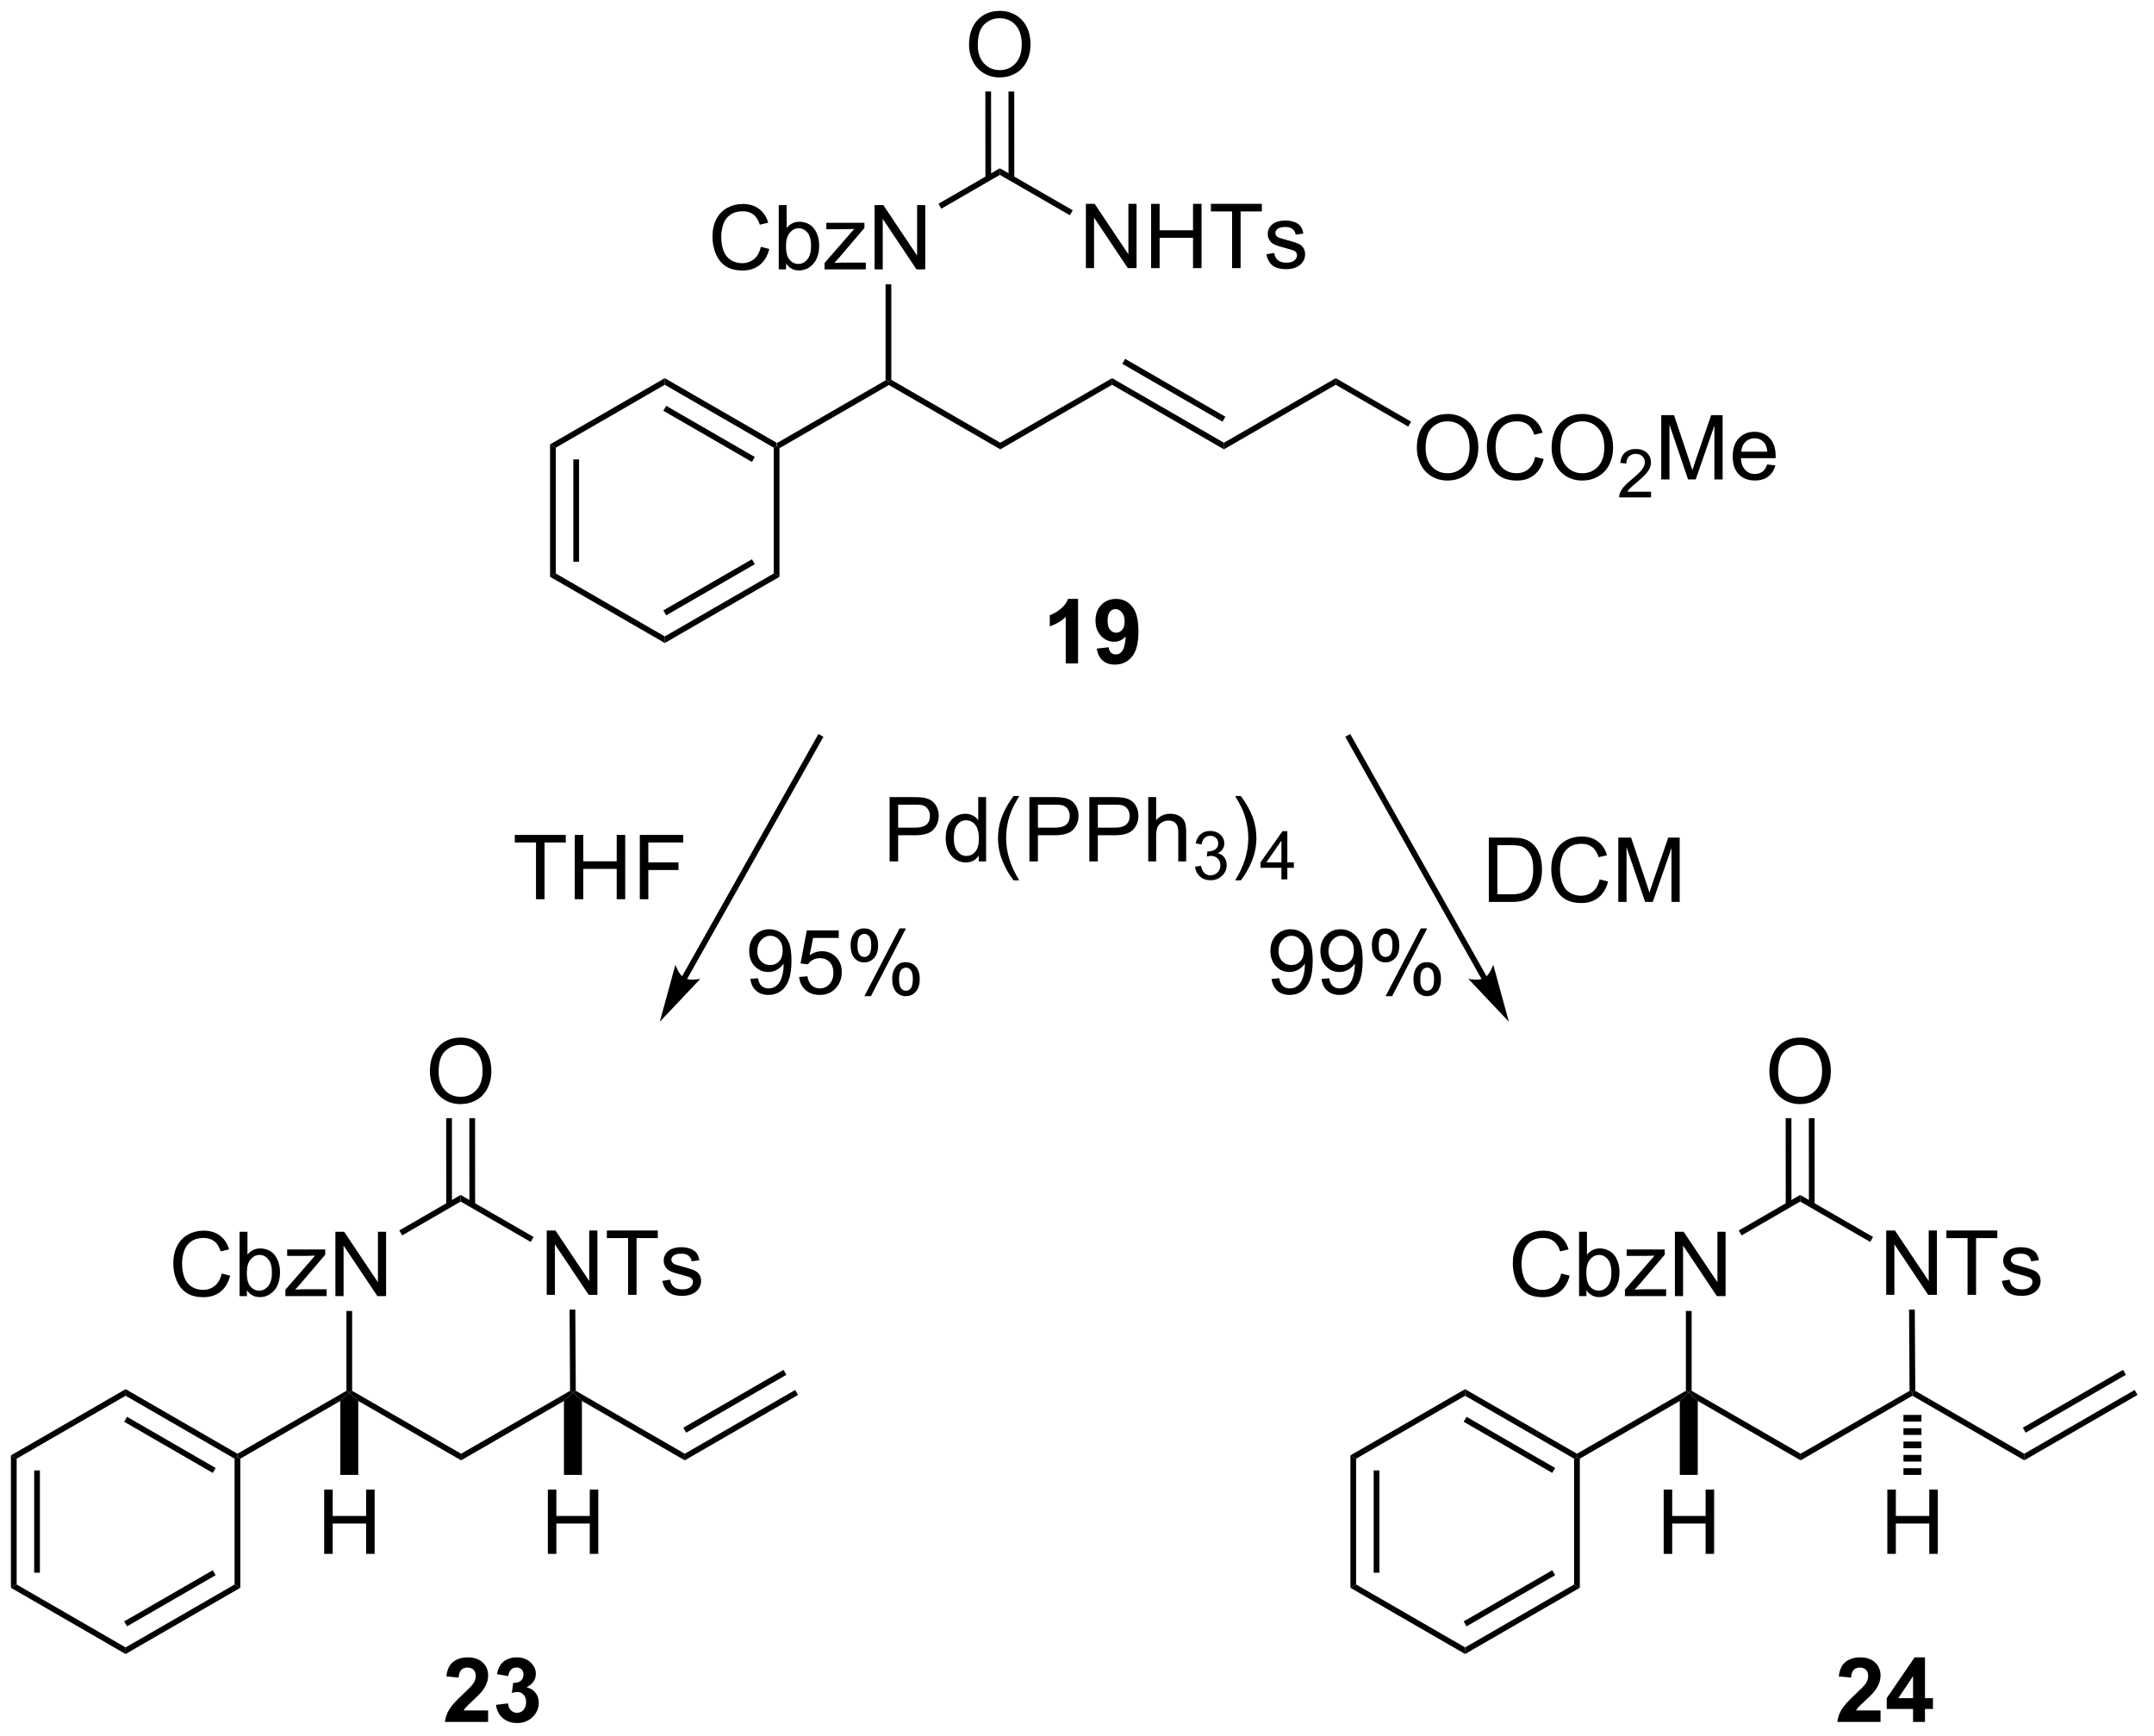 <?xml version="1.0" encoding="UTF-8"?>
<!DOCTYPE svg PUBLIC '-//W3C//DTD SVG 1.0//EN'
          'http://www.w3.org/TR/2001/REC-SVG-20010904/DTD/svg10.dtd'>
<svg stroke-dasharray="none" shape-rendering="auto" xmlns="http://www.w3.org/2000/svg" font-family="'Dialog'" text-rendering="auto" width="263" fill-opacity="1" color-interpolation="auto" color-rendering="auto" preserveAspectRatio="xMidYMid meet" font-size="12px" viewBox="0 0 263 212" fill="black" xmlns:xlink="http://www.w3.org/1999/xlink" stroke="black" image-rendering="auto" stroke-miterlimit="10" stroke-linecap="square" stroke-linejoin="miter" font-style="normal" stroke-width="1" height="212" stroke-dashoffset="0" font-weight="normal" stroke-opacity="1"
><!--Generated by the Batik Graphics2D SVG Generator--><defs id="genericDefs"
  /><g
  ><defs id="defs1"
    ><clipPath clipPathUnits="userSpaceOnUse" id="clipPath1"
      ><path d="M0.646 1.611 L197.453 1.611 L197.453 160.465 L0.646 160.465 L0.646 1.611 Z"
      /></clipPath
      ><clipPath clipPathUnits="userSpaceOnUse" id="clipPath2"
      ><path d="M-1.352 11.66 L-1.352 166.097 L189.982 166.097 L189.982 11.66 Z"
      /></clipPath
    ></defs
    ><g transform="scale(1.333,1.333) translate(-0.646,-1.611) matrix(1.029,0,0,1.029,2.037,-10.383)"
    ><path d="M77.514 45.492 L77.769 45.64 L77.769 45.934 L68.065 51.537 L67.81 51.39 L67.81 51.095 Z" stroke="none" clip-path="url(#clipPath2)"
    /></g
    ><g transform="matrix(1.371,0,0,1.371,1.855,-15.992)"
    ><path d="M87.729 51.095 L87.729 51.684 L77.769 45.934 L77.769 45.64 L78.025 45.492 Z" stroke="none" clip-path="url(#clipPath2)"
    /></g
    ><g transform="matrix(1.371,0,0,1.371,1.855,-15.992)"
    ><path d="M97.688 45.345 L97.688 45.934 L87.729 51.684 L87.729 51.095 Z" stroke="none" clip-path="url(#clipPath2)"
    /></g
    ><g transform="matrix(1.371,0,0,1.371,1.855,-15.992)"
    ><path d="M107.647 51.095 L107.647 51.684 L97.688 45.934 L97.688 45.345 ZM107.775 48.778 L98.85 43.626 L98.595 44.068 L107.52 49.22 Z" stroke="none" clip-path="url(#clipPath2)"
    /></g
    ><g transform="matrix(1.371,0,0,1.371,1.855,-15.992)"
    ><path d="M117.607 45.345 L117.607 45.934 L107.647 51.684 L107.647 51.095 Z" stroke="none" clip-path="url(#clipPath2)"
    /></g
    ><g transform="matrix(1.371,0,0,1.371,1.855,-15.992)"
    ><path d="M66.402 33.649 L67.16 33.839 Q66.923 34.774 66.303 35.266 Q65.683 35.756 64.79 35.756 Q63.863 35.756 63.282 35.378 Q62.704 35 62.4 34.287 Q62.097 33.571 62.097 32.75 Q62.097 31.855 62.439 31.191 Q62.782 30.524 63.413 30.177 Q64.043 29.831 64.801 29.831 Q65.66 29.831 66.246 30.269 Q66.832 30.706 67.064 31.5 L66.316 31.675 Q66.118 31.05 65.738 30.766 Q65.361 30.48 64.785 30.48 Q64.126 30.48 63.681 30.797 Q63.238 31.112 63.059 31.646 Q62.879 32.18 62.879 32.745 Q62.879 33.477 63.092 34.021 Q63.306 34.566 63.754 34.836 Q64.204 35.105 64.728 35.105 Q65.363 35.105 65.803 34.737 Q66.246 34.37 66.402 33.649 ZM68.653 35.657 L68 35.657 L68 29.93 L68.703 29.93 L68.703 31.972 Q69.148 31.414 69.841 31.414 Q70.224 31.414 70.565 31.568 Q70.906 31.722 71.127 32.003 Q71.349 32.282 71.474 32.677 Q71.599 33.071 71.599 33.519 Q71.599 34.586 71.07 35.17 Q70.544 35.75 69.805 35.75 Q69.07 35.75 68.653 35.136 L68.653 35.657 ZM68.646 33.55 Q68.646 34.297 68.849 34.628 Q69.18 35.172 69.747 35.172 Q70.208 35.172 70.544 34.771 Q70.88 34.37 70.88 33.578 Q70.88 32.766 70.557 32.381 Q70.234 31.992 69.778 31.992 Q69.318 31.992 68.982 32.394 Q68.646 32.792 68.646 33.55 ZM72.082 35.657 L72.082 35.086 L74.722 32.055 Q74.275 32.078 73.931 32.078 L72.238 32.078 L72.238 31.508 L75.629 31.508 L75.629 31.972 L73.384 34.605 L72.949 35.086 Q73.423 35.05 73.837 35.05 L75.754 35.05 L75.754 35.657 L72.082 35.657 ZM76.535 35.657 L76.535 29.93 L77.314 29.93 L80.322 34.425 L80.322 29.93 L81.048 29.93 L81.048 35.657 L80.269 35.657 L77.262 31.157 L77.262 35.657 L76.535 35.657 Z" stroke="none" clip-path="url(#clipPath2)"
    /></g
    ><g transform="matrix(1.371,0,0,1.371,1.855,-15.992)"
    ><path d="M78.025 45.492 L77.769 45.64 L77.514 45.492 L77.514 36.984 L78.025 36.984 Z" stroke="none" clip-path="url(#clipPath2)"
    /></g
    ><g transform="matrix(1.371,0,0,1.371,1.855,-15.992)"
    ><path d="M124.829 51.575 Q124.829 50.148 125.594 49.344 Q126.36 48.536 127.571 48.536 Q128.363 48.536 128.998 48.917 Q129.636 49.294 129.97 49.971 Q130.305 50.648 130.305 51.508 Q130.305 52.38 129.954 53.068 Q129.602 53.755 128.956 54.109 Q128.313 54.464 127.566 54.464 Q126.758 54.464 126.121 54.073 Q125.485 53.68 125.157 53.005 Q124.829 52.328 124.829 51.575 ZM125.61 51.586 Q125.61 52.622 126.165 53.219 Q126.722 53.812 127.563 53.812 Q128.417 53.812 128.97 53.211 Q129.524 52.609 129.524 51.505 Q129.524 50.805 129.287 50.284 Q129.05 49.763 128.595 49.477 Q128.141 49.188 127.574 49.188 Q126.769 49.188 126.188 49.742 Q125.61 50.294 125.61 51.586 ZM135.367 52.357 L136.124 52.547 Q135.887 53.482 135.268 53.974 Q134.648 54.464 133.755 54.464 Q132.827 54.464 132.247 54.086 Q131.669 53.708 131.364 52.995 Q131.062 52.279 131.062 51.458 Q131.062 50.562 131.403 49.898 Q131.747 49.232 132.377 48.885 Q133.007 48.539 133.765 48.539 Q134.624 48.539 135.21 48.977 Q135.796 49.414 136.028 50.208 L135.281 50.383 Q135.083 49.758 134.702 49.474 Q134.325 49.188 133.749 49.188 Q133.09 49.188 132.645 49.505 Q132.202 49.82 132.023 50.354 Q131.843 50.888 131.843 51.453 Q131.843 52.185 132.057 52.729 Q132.27 53.273 132.718 53.544 Q133.169 53.812 133.692 53.812 Q134.327 53.812 134.768 53.445 Q135.21 53.078 135.367 52.357 ZM136.829 51.575 Q136.829 50.148 137.594 49.344 Q138.36 48.536 139.571 48.536 Q140.363 48.536 140.998 48.917 Q141.636 49.294 141.969 49.971 Q142.305 50.648 142.305 51.508 Q142.305 52.38 141.954 53.068 Q141.602 53.755 140.956 54.109 Q140.313 54.464 139.566 54.464 Q138.758 54.464 138.12 54.073 Q137.485 53.68 137.157 53.005 Q136.829 52.328 136.829 51.575 ZM137.61 51.586 Q137.61 52.622 138.165 53.219 Q138.722 53.812 139.563 53.812 Q140.417 53.812 140.969 53.211 Q141.524 52.609 141.524 51.505 Q141.524 50.805 141.287 50.284 Q141.05 49.763 140.594 49.477 Q140.141 49.188 139.574 49.188 Q138.769 49.188 138.188 49.742 Q137.61 50.294 137.61 51.586 Z" stroke="none" clip-path="url(#clipPath2)"
    /></g
    ><g transform="matrix(1.371,0,0,1.371,1.855,-15.992)"
    ><path d="M145.685 55.457 L145.685 55.965 L142.845 55.965 Q142.839 55.773 142.908 55.597 Q143.015 55.308 143.253 55.027 Q143.494 54.746 143.945 54.377 Q144.644 53.803 144.89 53.467 Q145.136 53.131 145.136 52.832 Q145.136 52.519 144.911 52.304 Q144.689 52.088 144.328 52.088 Q143.947 52.088 143.718 52.316 Q143.49 52.545 143.488 52.949 L142.945 52.894 Q143.001 52.287 143.365 51.971 Q143.728 51.652 144.339 51.652 Q144.958 51.652 145.318 51.996 Q145.679 52.338 145.679 52.843 Q145.679 53.101 145.574 53.351 Q145.468 53.599 145.222 53.875 Q144.978 54.15 144.41 54.631 Q143.935 55.029 143.8 55.172 Q143.666 55.314 143.578 55.457 L145.685 55.457 Z" stroke="none" clip-path="url(#clipPath2)"
    /></g
    ><g transform="matrix(1.371,0,0,1.371,1.855,-15.992)"
    ><path d="M146.594 54.365 L146.594 48.638 L147.735 48.638 L149.091 52.693 Q149.279 53.258 149.365 53.539 Q149.461 53.227 149.67 52.622 L151.04 48.638 L152.06 48.638 L152.06 54.365 L151.328 54.365 L151.328 49.57 L149.665 54.365 L148.982 54.365 L147.326 49.49 L147.326 54.365 L146.594 54.365 ZM156.032 53.029 L156.758 53.117 Q156.586 53.755 156.12 54.107 Q155.657 54.458 154.935 54.458 Q154.024 54.458 153.49 53.898 Q152.959 53.336 152.959 52.325 Q152.959 51.279 153.498 50.7 Q154.037 50.122 154.896 50.122 Q155.727 50.122 156.253 50.69 Q156.782 51.255 156.782 52.281 Q156.782 52.344 156.779 52.469 L153.685 52.469 Q153.724 53.154 154.071 53.518 Q154.42 53.88 154.938 53.88 Q155.326 53.88 155.599 53.677 Q155.873 53.474 156.032 53.029 ZM153.724 51.891 L156.04 51.891 Q155.993 51.367 155.774 51.107 Q155.438 50.7 154.904 50.7 Q154.42 50.7 154.089 51.026 Q153.758 51.349 153.724 51.891 Z" stroke="none" clip-path="url(#clipPath2)"
    /></g
    ><g transform="matrix(1.371,0,0,1.371,1.855,-15.992)"
    ><path d="M117.607 45.934 L117.607 45.345 L124.316 49.219 L124.061 49.661 Z" stroke="none" clip-path="url(#clipPath2)"
    /></g
    ><g transform="matrix(1.371,0,0,1.371,1.855,-15.992)"
    ><path d="M82.478 30.254 L82.223 29.812 L87.691 26.651 L87.691 27.24 Z" stroke="none" clip-path="url(#clipPath2)"
    /></g
    ><g transform="matrix(1.371,0,0,1.371,1.855,-15.992)"
    ><path d="M95.353 35.545 L95.353 29.819 L96.132 29.819 L99.14 34.313 L99.14 29.819 L99.866 29.819 L99.866 35.545 L99.088 35.545 L96.08 31.045 L96.08 35.545 L95.353 35.545 ZM101.162 35.545 L101.162 29.819 L101.92 29.819 L101.92 32.17 L104.896 32.17 L104.896 29.819 L105.654 29.819 L105.654 35.545 L104.896 35.545 L104.896 32.845 L101.92 32.845 L101.92 35.545 L101.162 35.545 ZM108.374 35.545 L108.374 30.493 L106.486 30.493 L106.486 29.819 L111.025 29.819 L111.025 30.493 L109.132 30.493 L109.132 35.545 L108.374 35.545 ZM111.433 34.306 L112.128 34.196 Q112.185 34.615 112.453 34.839 Q112.722 35.061 113.201 35.061 Q113.685 35.061 113.92 34.863 Q114.154 34.665 114.154 34.399 Q114.154 34.162 113.948 34.024 Q113.802 33.931 113.23 33.787 Q112.456 33.592 112.157 33.449 Q111.857 33.306 111.703 33.056 Q111.55 32.803 111.55 32.498 Q111.55 32.22 111.675 31.985 Q111.802 31.748 112.021 31.592 Q112.185 31.47 112.469 31.386 Q112.753 31.303 113.076 31.303 Q113.565 31.303 113.933 31.444 Q114.302 31.584 114.477 31.824 Q114.654 32.063 114.722 32.467 L114.034 32.561 Q113.987 32.24 113.761 32.061 Q113.537 31.881 113.128 31.881 Q112.644 31.881 112.435 32.042 Q112.23 32.201 112.23 32.415 Q112.23 32.553 112.315 32.662 Q112.401 32.774 112.584 32.85 Q112.69 32.889 113.206 33.029 Q113.951 33.227 114.245 33.355 Q114.542 33.483 114.709 33.725 Q114.878 33.967 114.878 34.326 Q114.878 34.678 114.672 34.988 Q114.466 35.298 114.078 35.47 Q113.693 35.639 113.206 35.639 Q112.396 35.639 111.972 35.303 Q111.55 34.967 111.433 34.306 Z" stroke="none" clip-path="url(#clipPath2)"
    /></g
    ><g transform="matrix(1.371,0,0,1.371,1.855,-15.992)"
    ><path d="M87.691 27.24 L87.691 26.651 L94.181 30.393 L93.926 30.835 Z" stroke="none" clip-path="url(#clipPath2)"
    /></g
    ><g transform="matrix(1.371,0,0,1.371,1.855,-15.992)"
    ><path d="M84.947 15.672 Q84.947 14.245 85.713 13.44 Q86.478 12.633 87.689 12.633 Q88.481 12.633 89.116 13.013 Q89.754 13.39 90.088 14.068 Q90.424 14.745 90.424 15.604 Q90.424 16.476 90.072 17.164 Q89.721 17.851 89.075 18.206 Q88.431 18.56 87.684 18.56 Q86.877 18.56 86.239 18.169 Q85.603 17.776 85.275 17.101 Q84.947 16.424 84.947 15.672 ZM85.728 15.682 Q85.728 16.718 86.283 17.315 Q86.84 17.909 87.681 17.909 Q88.536 17.909 89.088 17.307 Q89.642 16.706 89.642 15.601 Q89.642 14.901 89.405 14.38 Q89.168 13.859 88.713 13.573 Q88.26 13.284 87.692 13.284 Q86.887 13.284 86.306 13.838 Q85.728 14.39 85.728 15.682 Z" stroke="none" clip-path="url(#clipPath2)"
    /></g
    ><g transform="matrix(1.371,0,0,1.371,1.855,-15.992)"
    ><path d="M88.978 27.541 L88.973 19.812 L88.463 19.812 L88.467 27.541 ZM86.915 27.542 L86.91 19.813 L86.4 19.813 L86.405 27.542 Z" stroke="none" clip-path="url(#clipPath2)"
    /></g
    ><g transform="matrix(1.371,0,0,1.371,1.855,-15.992)"
    ><path d="M29.498 135.536 L29.753 135.683 L28.953 136.44 L20.049 141.58 L19.794 141.433 L19.794 141.138 Z" stroke="none" clip-path="url(#clipPath2)"
    /></g
    ><g transform="matrix(1.371,0,0,1.371,1.855,-15.992)"
    ><path d="M39.712 141.138 L39.712 141.728 L30.553 136.44 L29.753 135.683 L30.008 135.536 Z" stroke="none" clip-path="url(#clipPath2)"
    /></g
    ><g transform="matrix(1.371,0,0,1.371,1.855,-15.992)"
    ><path d="M49.416 135.536 L49.672 135.683 L48.871 136.44 L39.712 141.728 L39.712 141.138 Z" stroke="none" clip-path="url(#clipPath2)"
    /></g
    ><g transform="matrix(1.371,0,0,1.371,1.855,-15.992)"
    ><path d="M59.631 141.138 L59.631 141.728 L50.471 136.44 L49.672 135.683 L49.926 135.535 Z" stroke="none" clip-path="url(#clipPath2)"
    /></g
    ><g transform="matrix(1.371,0,0,1.371,1.855,-15.992)"
    ><path d="M69.463 135.462 L69.718 135.904 L59.631 141.728 L59.631 141.138 ZM68.427 133.669 L59.503 138.822 L59.758 139.264 L68.683 134.111 Z" stroke="none" clip-path="url(#clipPath2)"
    /></g
    ><g transform="matrix(1.371,0,0,1.371,1.855,-15.992)"
    ><path d="M18.386 125.09 L19.143 125.28 Q18.907 126.215 18.287 126.707 Q17.667 127.197 16.774 127.197 Q15.847 127.197 15.266 126.819 Q14.688 126.441 14.383 125.728 Q14.081 125.012 14.081 124.191 Q14.081 123.296 14.422 122.632 Q14.766 121.965 15.396 121.618 Q16.026 121.272 16.784 121.272 Q17.643 121.272 18.23 121.71 Q18.815 122.147 19.047 122.941 L18.3 123.116 Q18.102 122.491 17.722 122.207 Q17.344 121.921 16.768 121.921 Q16.11 121.921 15.664 122.238 Q15.222 122.553 15.042 123.087 Q14.862 123.621 14.862 124.186 Q14.862 124.918 15.076 125.462 Q15.289 126.007 15.737 126.277 Q16.188 126.546 16.711 126.546 Q17.347 126.546 17.787 126.178 Q18.23 125.811 18.386 125.09 ZM20.637 127.098 L19.983 127.098 L19.983 121.371 L20.686 121.371 L20.686 123.413 Q21.132 122.855 21.825 122.855 Q22.207 122.855 22.549 123.009 Q22.89 123.163 23.111 123.444 Q23.332 123.723 23.457 124.118 Q23.582 124.512 23.582 124.96 Q23.582 126.027 23.054 126.611 Q22.528 127.191 21.788 127.191 Q21.054 127.191 20.637 126.577 L20.637 127.098 ZM20.629 124.991 Q20.629 125.738 20.832 126.069 Q21.163 126.613 21.731 126.613 Q22.192 126.613 22.528 126.212 Q22.864 125.811 22.864 125.019 Q22.864 124.207 22.541 123.822 Q22.218 123.433 21.762 123.433 Q21.301 123.433 20.965 123.835 Q20.629 124.233 20.629 124.991 ZM24.065 127.098 L24.065 126.527 L26.706 123.496 Q26.258 123.519 25.914 123.519 L24.222 123.519 L24.222 122.949 L27.612 122.949 L27.612 123.413 L25.367 126.046 L24.933 126.527 Q25.407 126.491 25.821 126.491 L27.737 126.491 L27.737 127.098 L24.065 127.098 ZM28.518 127.098 L28.518 121.371 L29.297 121.371 L32.305 125.866 L32.305 121.371 L33.032 121.371 L33.032 127.098 L32.253 127.098 L29.245 122.598 L29.245 127.098 L28.518 127.098 Z" stroke="none" clip-path="url(#clipPath2)"
    /></g
    ><g transform="matrix(1.371,0,0,1.371,1.855,-15.992)"
    ><path d="M30.008 135.536 L29.753 135.683 L29.498 135.536 L29.498 128.425 L30.008 128.425 Z" stroke="none" clip-path="url(#clipPath2)"
    /></g
    ><g transform="matrix(1.371,0,0,1.371,1.855,-15.992)"
    ><path d="M34.462 121.695 L34.206 121.253 L39.674 118.092 L39.674 118.681 Z" stroke="none" clip-path="url(#clipPath2)"
    /></g
    ><g transform="matrix(1.371,0,0,1.371,1.855,-15.992)"
    ><path d="M47.337 126.986 L47.337 121.26 L48.115 121.26 L51.123 125.754 L51.123 121.26 L51.85 121.26 L51.85 126.986 L51.071 126.986 L48.063 122.486 L48.063 126.986 L47.337 126.986 ZM54.58 126.986 L54.58 121.934 L52.692 121.934 L52.692 121.26 L57.231 121.26 L57.231 121.934 L55.338 121.934 L55.338 126.986 L54.58 126.986 ZM57.639 125.746 L58.334 125.637 Q58.391 126.056 58.66 126.28 Q58.928 126.502 59.407 126.502 Q59.891 126.502 60.126 126.304 Q60.36 126.106 60.36 125.84 Q60.36 125.603 60.154 125.465 Q60.008 125.371 59.436 125.228 Q58.662 125.033 58.363 124.89 Q58.063 124.746 57.91 124.496 Q57.756 124.244 57.756 123.939 Q57.756 123.661 57.881 123.426 Q58.008 123.189 58.227 123.033 Q58.391 122.911 58.675 122.827 Q58.959 122.744 59.282 122.744 Q59.772 122.744 60.139 122.885 Q60.508 123.025 60.683 123.265 Q60.86 123.504 60.928 123.908 L60.24 124.002 Q60.193 123.681 59.967 123.502 Q59.743 123.322 59.334 123.322 Q58.85 123.322 58.641 123.484 Q58.436 123.642 58.436 123.856 Q58.436 123.994 58.522 124.103 Q58.608 124.215 58.79 124.291 Q58.897 124.33 59.412 124.471 Q60.157 124.668 60.451 124.796 Q60.748 124.924 60.915 125.166 Q61.084 125.408 61.084 125.767 Q61.084 126.119 60.878 126.429 Q60.673 126.739 60.285 126.911 Q59.899 127.08 59.412 127.08 Q58.602 127.08 58.178 126.744 Q57.756 126.408 57.639 125.746 Z" stroke="none" clip-path="url(#clipPath2)"
    /></g
    ><g transform="matrix(1.371,0,0,1.371,1.855,-15.992)"
    ><path d="M39.674 118.681 L39.674 118.092 L46.164 121.834 L45.909 122.276 Z" stroke="none" clip-path="url(#clipPath2)"
    /></g
    ><g transform="matrix(1.371,0,0,1.371,1.855,-15.992)"
    ><path d="M36.931 107.113 Q36.931 105.686 37.696 104.881 Q38.462 104.074 39.673 104.074 Q40.465 104.074 41.1 104.454 Q41.738 104.831 42.071 105.508 Q42.407 106.186 42.407 107.045 Q42.407 107.917 42.056 108.605 Q41.704 109.292 41.058 109.647 Q40.415 110.001 39.668 110.001 Q38.86 110.001 38.222 109.61 Q37.587 109.217 37.259 108.542 Q36.931 107.865 36.931 107.113 ZM37.712 107.123 Q37.712 108.159 38.267 108.756 Q38.824 109.35 39.665 109.35 Q40.519 109.35 41.071 108.748 Q41.626 108.147 41.626 107.042 Q41.626 106.342 41.389 105.821 Q41.152 105.3 40.696 105.014 Q40.243 104.725 39.675 104.725 Q38.871 104.725 38.29 105.279 Q37.712 105.831 37.712 107.123 Z" stroke="none" clip-path="url(#clipPath2)"
    /></g
    ><g transform="matrix(1.371,0,0,1.371,1.855,-15.992)"
    ><path d="M40.961 118.982 L40.957 111.253 L40.446 111.253 L40.451 118.982 ZM38.898 118.983 L38.894 111.254 L38.384 111.254 L38.388 118.983 Z" stroke="none" clip-path="url(#clipPath2)"
    /></g
    ><g transform="matrix(1.371,0,0,1.371,1.855,-15.992)"
    ><path d="M49.926 135.535 L49.672 135.683 L49.416 135.536 L49.372 128.305 L49.883 128.302 Z" stroke="none" clip-path="url(#clipPath2)"
    /></g
    ><g transform="matrix(1.371,0,0,1.371,1.855,-15.992)"
    ><path d="M19.794 141.138 L19.794 141.433 L19.538 141.58 L9.834 135.978 L9.834 135.388 ZM17.851 142.407 L9.962 137.852 L9.707 138.294 L17.596 142.849 Z" stroke="none" clip-path="url(#clipPath2)"
    /></g
    ><g transform="matrix(1.371,0,0,1.371,1.855,-15.992)"
    ><path d="M9.834 135.388 L9.834 135.978 L0.13 141.58 L-0.38 141.286 Z" stroke="none" clip-path="url(#clipPath2)"
    /></g
    ><g transform="matrix(1.371,0,0,1.371,1.855,-15.992)"
    ><path d="M-0.38 141.286 L0.13 141.58 L0.13 152.786 L-0.38 153.08 ZM1.69 142.628 L1.69 151.738 L2.2 151.738 L2.2 142.628 Z" stroke="none" clip-path="url(#clipPath2)"
    /></g
    ><g transform="matrix(1.371,0,0,1.371,1.855,-15.992)"
    ><path d="M-0.38 153.08 L0.13 152.786 L9.834 158.388 L9.834 158.978 Z" stroke="none" clip-path="url(#clipPath2)"
    /></g
    ><g transform="matrix(1.371,0,0,1.371,1.855,-15.992)"
    ><path d="M9.834 158.978 L9.834 158.388 L19.538 152.786 L20.049 153.08 ZM9.962 156.514 L17.851 151.959 L17.596 151.517 L9.707 156.072 Z" stroke="none" clip-path="url(#clipPath2)"
    /></g
    ><g transform="matrix(1.371,0,0,1.371,1.855,-15.992)"
    ><path d="M20.049 153.08 L19.538 152.786 L19.538 141.58 L19.794 141.433 L20.049 141.58 Z" stroke="none" clip-path="url(#clipPath2)"
    /></g
    ><g transform="matrix(1.371,0,0,1.371,1.855,-15.992)"
    ><path d="M42.118 164.005 L42.118 165.026 L38.272 165.026 Q38.334 164.448 38.647 163.93 Q38.959 163.411 39.881 162.557 Q40.623 161.865 40.79 161.62 Q41.017 161.279 41.017 160.948 Q41.017 160.581 40.819 160.383 Q40.623 160.185 40.274 160.185 Q39.931 160.185 39.727 160.393 Q39.524 160.599 39.493 161.081 L38.399 160.971 Q38.498 160.065 39.014 159.672 Q39.529 159.276 40.303 159.276 Q41.149 159.276 41.634 159.734 Q42.118 160.19 42.118 160.87 Q42.118 161.255 41.98 161.607 Q41.842 161.956 41.54 162.339 Q41.342 162.591 40.821 163.068 Q40.303 163.544 40.162 163.701 Q40.024 163.857 39.938 164.005 L42.118 164.005 ZM42.822 163.505 L43.885 163.378 Q43.934 163.784 44.156 164 Q44.38 164.214 44.697 164.214 Q45.036 164.214 45.268 163.956 Q45.502 163.698 45.502 163.261 Q45.502 162.846 45.278 162.604 Q45.057 162.362 44.737 162.362 Q44.526 162.362 44.231 162.443 L44.354 161.549 Q44.799 161.56 45.033 161.357 Q45.268 161.151 45.268 160.81 Q45.268 160.521 45.096 160.349 Q44.924 160.177 44.638 160.177 Q44.356 160.177 44.156 160.373 Q43.958 160.568 43.916 160.943 L42.903 160.771 Q43.01 160.253 43.221 159.943 Q43.434 159.63 43.815 159.453 Q44.197 159.276 44.669 159.276 Q45.479 159.276 45.966 159.792 Q46.369 160.214 46.369 160.745 Q46.369 161.498 45.544 161.948 Q46.036 162.052 46.33 162.419 Q46.627 162.786 46.627 163.307 Q46.627 164.06 46.075 164.594 Q45.526 165.125 44.705 165.125 Q43.927 165.125 43.414 164.677 Q42.903 164.229 42.822 163.505 Z" stroke="none" clip-path="url(#clipPath2)"
    /></g
    ><g transform="matrix(1.371,0,0,1.371,1.855,-15.992)"
    ><path d="M148.79 135.536 L149.046 135.683 L148.245 136.44 L139.341 141.58 L139.086 141.433 L139.086 141.138 Z" stroke="none" clip-path="url(#clipPath2)"
    /></g
    ><g transform="matrix(1.371,0,0,1.371,1.855,-15.992)"
    ><path d="M159.005 141.138 L159.005 141.728 L149.845 136.44 L149.046 135.683 L149.301 135.536 Z" stroke="none" clip-path="url(#clipPath2)"
    /></g
    ><g transform="matrix(1.371,0,0,1.371,1.855,-15.992)"
    ><path d="M168.708 135.536 L168.964 135.683 L168.964 135.978 L159.005 141.728 L159.005 141.138 Z" stroke="none" clip-path="url(#clipPath2)"
    /></g
    ><g transform="matrix(1.371,0,0,1.371,1.855,-15.992)"
    ><path d="M178.923 141.138 L178.923 141.728 L168.964 135.978 L168.964 135.683 L169.218 135.535 Z" stroke="none" clip-path="url(#clipPath2)"
    /></g
    ><g transform="matrix(1.371,0,0,1.371,1.855,-15.992)"
    ><path d="M188.755 135.462 L189.01 135.904 L178.923 141.728 L178.923 141.138 ZM187.72 133.669 L178.796 138.822 L179.051 139.264 L187.975 134.111 Z" stroke="none" clip-path="url(#clipPath2)"
    /></g
    ><g transform="matrix(1.371,0,0,1.371,1.855,-15.992)"
    ><path d="M137.678 125.09 L138.436 125.28 Q138.199 126.215 137.579 126.707 Q136.959 127.197 136.066 127.197 Q135.139 127.197 134.558 126.819 Q133.98 126.441 133.676 125.728 Q133.374 125.012 133.374 124.191 Q133.374 123.296 133.715 122.632 Q134.058 121.965 134.689 121.618 Q135.319 121.272 136.077 121.272 Q136.936 121.272 137.522 121.71 Q138.108 122.147 138.34 122.941 L137.592 123.116 Q137.394 122.491 137.014 122.207 Q136.637 121.921 136.061 121.921 Q135.402 121.921 134.957 122.238 Q134.514 122.553 134.334 123.087 Q134.155 123.621 134.155 124.186 Q134.155 124.918 134.368 125.462 Q134.582 126.007 135.03 126.277 Q135.48 126.546 136.004 126.546 Q136.639 126.546 137.079 126.178 Q137.522 125.811 137.678 125.09 ZM139.929 127.098 L139.276 127.098 L139.276 121.371 L139.979 121.371 L139.979 123.413 Q140.424 122.855 141.117 122.855 Q141.5 122.855 141.841 123.009 Q142.182 123.163 142.404 123.444 Q142.625 123.723 142.75 124.118 Q142.875 124.512 142.875 124.96 Q142.875 126.027 142.346 126.611 Q141.82 127.191 141.081 127.191 Q140.346 127.191 139.929 126.577 L139.929 127.098 ZM139.922 124.991 Q139.922 125.738 140.125 126.069 Q140.456 126.613 141.023 126.613 Q141.484 126.613 141.82 126.212 Q142.156 125.811 142.156 125.019 Q142.156 124.207 141.833 123.822 Q141.51 123.433 141.054 123.433 Q140.594 123.433 140.258 123.835 Q139.922 124.233 139.922 124.991 ZM143.358 127.098 L143.358 126.527 L145.999 123.496 Q145.551 123.519 145.207 123.519 L143.514 123.519 L143.514 122.949 L146.905 122.949 L146.905 123.413 L144.66 126.046 L144.225 126.527 Q144.699 126.491 145.113 126.491 L147.03 126.491 L147.03 127.098 L143.358 127.098 ZM147.811 127.098 L147.811 121.371 L148.59 121.371 L151.597 125.866 L151.597 121.371 L152.324 121.371 L152.324 127.098 L151.545 127.098 L148.538 122.598 L148.538 127.098 L147.811 127.098 Z" stroke="none" clip-path="url(#clipPath2)"
    /></g
    ><g transform="matrix(1.371,0,0,1.371,1.855,-15.992)"
    ><path d="M149.301 135.536 L149.046 135.683 L148.79 135.536 L148.79 128.425 L149.301 128.425 Z" stroke="none" clip-path="url(#clipPath2)"
    /></g
    ><g transform="matrix(1.371,0,0,1.371,1.855,-15.992)"
    ><path d="M153.754 121.695 L153.499 121.253 L158.967 118.092 L158.967 118.681 Z" stroke="none" clip-path="url(#clipPath2)"
    /></g
    ><g transform="matrix(1.371,0,0,1.371,1.855,-15.992)"
    ><path d="M166.629 126.986 L166.629 121.26 L167.408 121.26 L170.416 125.754 L170.416 121.26 L171.142 121.26 L171.142 126.986 L170.364 126.986 L167.356 122.486 L167.356 126.986 L166.629 126.986 ZM173.873 126.986 L173.873 121.934 L171.985 121.934 L171.985 121.26 L176.524 121.26 L176.524 121.934 L174.631 121.934 L174.631 126.986 L173.873 126.986 ZM176.931 125.746 L177.627 125.637 Q177.684 126.056 177.952 126.28 Q178.22 126.502 178.7 126.502 Q179.184 126.502 179.418 126.304 Q179.653 126.106 179.653 125.84 Q179.653 125.603 179.447 125.465 Q179.301 125.371 178.728 125.228 Q177.955 125.033 177.655 124.89 Q177.356 124.746 177.202 124.496 Q177.048 124.244 177.048 123.939 Q177.048 123.661 177.173 123.426 Q177.301 123.189 177.52 123.033 Q177.684 122.911 177.968 122.827 Q178.252 122.744 178.575 122.744 Q179.064 122.744 179.431 122.885 Q179.801 123.025 179.976 123.265 Q180.153 123.504 180.22 123.908 L179.533 124.002 Q179.486 123.681 179.26 123.502 Q179.036 123.322 178.627 123.322 Q178.142 123.322 177.934 123.484 Q177.728 123.642 177.728 123.856 Q177.728 123.994 177.814 124.103 Q177.9 124.215 178.082 124.291 Q178.189 124.33 178.705 124.471 Q179.45 124.668 179.744 124.796 Q180.041 124.924 180.207 125.166 Q180.377 125.408 180.377 125.767 Q180.377 126.119 180.171 126.429 Q179.965 126.739 179.577 126.911 Q179.192 127.08 178.705 127.08 Q177.895 127.08 177.47 126.744 Q177.048 126.408 176.931 125.746 Z" stroke="none" clip-path="url(#clipPath2)"
    /></g
    ><g transform="matrix(1.371,0,0,1.371,1.855,-15.992)"
    ><path d="M158.967 118.681 L158.967 118.092 L165.457 121.834 L165.202 122.276 Z" stroke="none" clip-path="url(#clipPath2)"
    /></g
    ><g transform="matrix(1.371,0,0,1.371,1.855,-15.992)"
    ><path d="M156.223 107.113 Q156.223 105.686 156.989 104.881 Q157.755 104.074 158.965 104.074 Q159.757 104.074 160.393 104.454 Q161.03 104.831 161.364 105.508 Q161.7 106.186 161.7 107.045 Q161.7 107.917 161.348 108.605 Q160.997 109.292 160.351 109.647 Q159.708 110.001 158.96 110.001 Q158.153 110.001 157.515 109.61 Q156.88 109.217 156.551 108.542 Q156.223 107.865 156.223 107.113 ZM157.005 107.123 Q157.005 108.159 157.559 108.756 Q158.117 109.35 158.958 109.35 Q159.812 109.35 160.364 108.748 Q160.918 108.147 160.918 107.042 Q160.918 106.342 160.682 105.821 Q160.445 105.3 159.989 105.014 Q159.536 104.725 158.968 104.725 Q158.163 104.725 157.583 105.279 Q157.005 105.831 157.005 107.123 Z" stroke="none" clip-path="url(#clipPath2)"
    /></g
    ><g transform="matrix(1.371,0,0,1.371,1.855,-15.992)"
    ><path d="M160.254 118.982 L160.249 111.253 L159.739 111.253 L159.744 118.982 ZM158.191 118.983 L158.186 111.254 L157.676 111.254 L157.681 118.983 Z" stroke="none" clip-path="url(#clipPath2)"
    /></g
    ><g transform="matrix(1.371,0,0,1.371,1.855,-15.992)"
    ><path d="M169.218 135.535 L168.964 135.683 L168.708 135.536 L168.665 128.305 L169.175 128.302 Z" stroke="none" clip-path="url(#clipPath2)"
    /></g
    ><g transform="matrix(1.371,0,0,1.371,1.855,-15.992)"
    ><path d="M139.086 141.138 L139.086 141.433 L138.831 141.58 L129.127 135.978 L129.127 135.388 ZM137.144 142.407 L129.254 137.852 L128.999 138.294 L136.889 142.849 Z" stroke="none" clip-path="url(#clipPath2)"
    /></g
    ><g transform="matrix(1.371,0,0,1.371,1.855,-15.992)"
    ><path d="M129.127 135.388 L129.127 135.978 L119.423 141.58 L118.912 141.286 Z" stroke="none" clip-path="url(#clipPath2)"
    /></g
    ><g transform="matrix(1.371,0,0,1.371,1.855,-15.992)"
    ><path d="M118.912 141.286 L119.423 141.58 L119.423 152.786 L118.912 153.08 ZM120.983 142.628 L120.983 151.738 L121.493 151.738 L121.493 142.628 Z" stroke="none" clip-path="url(#clipPath2)"
    /></g
    ><g transform="matrix(1.371,0,0,1.371,1.855,-15.992)"
    ><path d="M118.912 153.08 L119.423 152.786 L129.127 158.388 L129.127 158.978 Z" stroke="none" clip-path="url(#clipPath2)"
    /></g
    ><g transform="matrix(1.371,0,0,1.371,1.855,-15.992)"
    ><path d="M129.127 158.978 L129.127 158.388 L138.831 152.786 L139.341 153.08 ZM129.254 156.514 L137.144 151.959 L136.889 151.517 L128.999 156.072 Z" stroke="none" clip-path="url(#clipPath2)"
    /></g
    ><g transform="matrix(1.371,0,0,1.371,1.855,-15.992)"
    ><path d="M139.341 153.08 L138.831 152.786 L138.831 141.58 L139.086 141.433 L139.341 141.58 Z" stroke="none" clip-path="url(#clipPath2)"
    /></g
    ><g transform="matrix(1.371,0,0,1.371,1.855,-15.992)"
    ><path d="M166.124 164.005 L166.124 165.026 L162.278 165.026 Q162.34 164.448 162.653 163.93 Q162.965 163.411 163.887 162.557 Q164.63 161.865 164.796 161.62 Q165.023 161.279 165.023 160.948 Q165.023 160.581 164.825 160.383 Q164.63 160.185 164.28 160.185 Q163.937 160.185 163.734 160.393 Q163.53 160.599 163.499 161.081 L162.405 160.971 Q162.505 160.065 163.02 159.672 Q163.536 159.276 164.309 159.276 Q165.155 159.276 165.64 159.734 Q166.124 160.19 166.124 160.87 Q166.124 161.255 165.986 161.607 Q165.848 161.956 165.546 162.339 Q165.348 162.591 164.827 163.068 Q164.309 163.544 164.168 163.701 Q164.03 163.857 163.945 164.005 L166.124 164.005 ZM169.019 165.026 L169.019 163.873 L166.675 163.873 L166.675 162.911 L169.159 159.276 L170.081 159.276 L170.081 162.909 L170.792 162.909 L170.792 163.873 L170.081 163.873 L170.081 165.026 L169.019 165.026 ZM169.019 162.909 L169.019 160.951 L167.704 162.909 L169.019 162.909 Z" stroke="none" clip-path="url(#clipPath2)"
    /></g
    ><g transform="matrix(1.371,0,0,1.371,1.855,-15.992)"
    ><path d="M59.817 98.899 L71.854 77.51 L71.979 77.288 L71.535 77.038 L71.41 77.26 L59.373 98.649 L59.248 98.871 L59.692 99.121 L59.817 98.899 ZM57.406 102.665 L61.02 98.844 C61.02 98.844 60.081 99.048 59.595 98.774 C59.109 98.5 58.796 97.593 58.796 97.593 Z" stroke="none" clip-path="url(#clipPath2)"
    /></g
    ><g transform="matrix(1.371,0,0,1.371,1.855,-15.992)"
    ><path d="M131.058 98.649 L119.021 77.26 L118.896 77.038 L118.451 77.288 L118.576 77.51 L130.613 98.899 L130.738 99.121 L131.183 98.871 L131.058 98.649 ZM133.025 102.665 L131.635 97.593 C131.635 97.593 131.322 98.5 130.836 98.774 C130.349 99.048 129.411 98.844 129.411 98.844 Z" stroke="none" clip-path="url(#clipPath2)"
    /></g
    ><g transform="matrix(1.371,0,0,1.371,1.855,-15.992)"
    ><path d="M94.655 70.756 L93.559 70.756 L93.559 66.618 Q92.957 67.18 92.139 67.451 L92.139 66.454 Q92.569 66.313 93.072 65.922 Q93.577 65.529 93.764 65.006 L94.655 65.006 L94.655 70.756 ZM96.32 69.43 L97.383 69.313 Q97.422 69.638 97.586 69.795 Q97.75 69.951 98.018 69.951 Q98.359 69.951 98.596 69.638 Q98.836 69.326 98.901 68.341 Q98.487 68.821 97.867 68.821 Q97.19 68.821 96.701 68.3 Q96.211 67.779 96.211 66.943 Q96.211 66.071 96.727 65.54 Q97.245 65.006 98.047 65.006 Q98.917 65.006 99.474 65.68 Q100.034 66.352 100.034 67.896 Q100.034 69.466 99.451 70.162 Q98.87 70.857 97.938 70.857 Q97.266 70.857 96.852 70.5 Q96.438 70.141 96.32 69.43 ZM98.805 67.032 Q98.805 66.5 98.56 66.209 Q98.315 65.915 97.995 65.915 Q97.69 65.915 97.49 66.157 Q97.289 66.396 97.289 66.943 Q97.289 67.498 97.508 67.758 Q97.727 68.016 98.055 68.016 Q98.37 68.016 98.586 67.766 Q98.805 67.516 98.805 67.032 Z" stroke="none" clip-path="url(#clipPath2)"
    /></g
    ><g transform="matrix(1.371,0,0,1.371,1.855,-15.992)"
    ><path d="M67.81 51.095 L67.81 51.39 L67.555 51.537 L57.851 45.934 L57.851 45.345 ZM65.868 52.364 L57.978 47.809 L57.723 48.251 L65.612 52.806 Z" stroke="none" clip-path="url(#clipPath2)"
    /></g
    ><g transform="matrix(1.371,0,0,1.371,1.855,-15.992)"
    ><path d="M57.851 45.345 L57.851 45.934 L48.147 51.537 L47.636 51.242 Z" stroke="none" clip-path="url(#clipPath2)"
    /></g
    ><g transform="matrix(1.371,0,0,1.371,1.855,-15.992)"
    ><path d="M47.636 51.242 L48.147 51.537 L48.147 62.742 L47.636 63.037 ZM49.706 52.585 L49.706 61.694 L50.217 61.694 L50.217 52.585 Z" stroke="none" clip-path="url(#clipPath2)"
    /></g
    ><g transform="matrix(1.371,0,0,1.371,1.855,-15.992)"
    ><path d="M47.636 63.037 L48.147 62.742 L57.851 68.345 L57.851 68.934 Z" stroke="none" clip-path="url(#clipPath2)"
    /></g
    ><g transform="matrix(1.371,0,0,1.371,1.855,-15.992)"
    ><path d="M57.851 68.934 L57.851 68.345 L67.555 62.742 L68.065 63.037 ZM57.978 66.47 L65.868 61.915 L65.612 61.474 L57.723 66.028 Z" stroke="none" clip-path="url(#clipPath2)"
    /></g
    ><g transform="matrix(1.371,0,0,1.371,1.855,-15.992)"
    ><path d="M68.065 63.037 L67.555 62.742 L67.555 51.537 L67.81 51.39 L68.065 51.537 Z" stroke="none" clip-path="url(#clipPath2)"
    /></g
    ><g transform="matrix(1.371,0,0,1.371,1.855,-15.992)"
    ><path d="M27.518 150.058 L27.518 144.331 L28.276 144.331 L28.276 146.683 L31.253 146.683 L31.253 144.331 L32.011 144.331 L32.011 150.058 L31.253 150.058 L31.253 147.357 L28.276 147.357 L28.276 150.058 L27.518 150.058 Z" stroke="none" clip-path="url(#clipPath2)"
    /></g
    ><g transform="matrix(1.371,0,0,1.371,1.855,-15.992)"
    ><path d="M28.953 136.44 L29.753 135.683 L30.553 136.44 L30.553 143.024 L28.953 143.024 Z" stroke="none" clip-path="url(#clipPath2)"
    /></g
    ><g transform="matrix(1.371,0,0,1.371,1.855,-15.992)"
    ><path d="M47.437 150.058 L47.437 144.331 L48.195 144.331 L48.195 146.683 L51.172 146.683 L51.172 144.331 L51.929 144.331 L51.929 150.058 L51.172 150.058 L51.172 147.357 L48.195 147.357 L48.195 150.058 L47.437 150.058 Z" stroke="none" clip-path="url(#clipPath2)"
    /></g
    ><g transform="matrix(1.371,0,0,1.371,1.855,-15.992)"
    ><path d="M48.871 136.44 L49.672 135.683 L50.471 136.44 L50.471 143.024 L48.871 143.024 Z" stroke="none" clip-path="url(#clipPath2)"
    /></g
    ><g transform="matrix(1.371,0,0,1.371,1.855,-15.992)"
    ><path d="M146.811 150.058 L146.811 144.331 L147.569 144.331 L147.569 146.683 L150.546 146.683 L150.546 144.331 L151.303 144.331 L151.303 150.058 L150.546 150.058 L150.546 147.357 L147.569 147.357 L147.569 150.058 L146.811 150.058 Z" stroke="none" clip-path="url(#clipPath2)"
    /></g
    ><g transform="matrix(1.371,0,0,1.371,1.855,-15.992)"
    ><path d="M148.245 136.44 L149.046 135.683 L149.845 136.44 L149.845 143.024 L148.245 143.024 Z" stroke="none" clip-path="url(#clipPath2)"
    /></g
    ><g transform="matrix(1.371,0,0,1.371,1.855,-15.992)"
    ><path d="M166.73 150.058 L166.73 144.331 L167.487 144.331 L167.487 146.683 L170.464 146.683 L170.464 144.331 L171.222 144.331 L171.222 150.058 L170.464 150.058 L170.464 147.357 L167.487 147.357 L167.487 150.058 L166.73 150.058 Z" stroke="none" clip-path="url(#clipPath2)"
    /></g
    ><g transform="matrix(1.371,0,0,1.371,1.855,-15.992)"
    ><path d="M169.764 137.683 L169.764 138.276 L168.164 138.276 L168.164 137.683 ZM169.764 138.87 L169.764 139.463 L168.164 139.463 L168.164 138.87 ZM169.764 140.057 L169.764 140.65 L168.164 140.65 L168.164 140.057 ZM169.764 141.244 L169.764 141.837 L168.164 141.837 L168.164 141.244 ZM169.764 142.43 L169.764 143.024 L168.164 143.024 L168.164 142.43 Z" stroke="none" clip-path="url(#clipPath2)"
    /></g
    ><g transform="matrix(1.371,0,0,1.371,1.855,-15.992)"
    ><path d="M77.874 88.385 L77.874 82.658 L80.036 82.658 Q80.606 82.658 80.906 82.713 Q81.328 82.783 81.611 82.981 Q81.898 83.176 82.072 83.533 Q82.247 83.887 82.247 84.314 Q82.247 85.043 81.781 85.551 Q81.317 86.056 80.101 86.056 L78.632 86.056 L78.632 88.385 L77.874 88.385 ZM78.632 85.379 L80.114 85.379 Q80.848 85.379 81.156 85.106 Q81.466 84.832 81.466 84.338 Q81.466 83.978 81.283 83.723 Q81.101 83.465 80.804 83.385 Q80.614 83.332 80.098 83.332 L78.632 83.332 L78.632 85.379 ZM85.812 88.385 L85.812 87.861 Q85.419 88.478 84.653 88.478 Q84.156 88.478 83.739 88.205 Q83.325 87.931 83.096 87.442 Q82.867 86.95 82.867 86.314 Q82.867 85.692 83.072 85.187 Q83.281 84.681 83.695 84.413 Q84.109 84.142 84.622 84.142 Q84.997 84.142 85.288 84.301 Q85.583 84.457 85.765 84.713 L85.765 82.658 L86.466 82.658 L86.466 88.385 L85.812 88.385 ZM83.591 86.314 Q83.591 87.111 83.927 87.507 Q84.262 87.9 84.718 87.9 Q85.179 87.9 85.502 87.523 Q85.825 87.145 85.825 86.372 Q85.825 85.52 85.497 85.122 Q85.169 84.723 84.687 84.723 Q84.218 84.723 83.903 85.106 Q83.591 85.489 83.591 86.314 ZM88.915 90.07 Q88.331 89.335 87.928 88.351 Q87.527 87.364 87.527 86.309 Q87.527 85.379 87.829 84.528 Q88.18 83.541 88.915 82.559 L89.417 82.559 Q88.946 83.372 88.792 83.721 Q88.555 84.26 88.417 84.846 Q88.251 85.575 88.251 86.314 Q88.251 88.192 89.417 90.07 L88.915 90.07 ZM90.324 88.385 L90.324 82.658 L92.485 82.658 Q93.055 82.658 93.355 82.713 Q93.777 82.783 94.061 82.981 Q94.347 83.176 94.522 83.533 Q94.696 83.887 94.696 84.314 Q94.696 85.043 94.23 85.551 Q93.766 86.056 92.55 86.056 L91.081 86.056 L91.081 88.385 L90.324 88.385 ZM91.081 85.379 L92.563 85.379 Q93.298 85.379 93.605 85.106 Q93.915 84.832 93.915 84.338 Q93.915 83.978 93.733 83.723 Q93.55 83.465 93.253 83.385 Q93.063 83.332 92.548 83.332 L91.081 83.332 L91.081 85.379 ZM95.659 88.385 L95.659 82.658 L97.821 82.658 Q98.391 82.658 98.691 82.713 Q99.113 82.783 99.397 82.981 Q99.683 83.176 99.858 83.533 Q100.032 83.887 100.032 84.314 Q100.032 85.043 99.566 85.551 Q99.102 86.056 97.886 86.056 L96.417 86.056 L96.417 88.385 L95.659 88.385 ZM96.417 85.379 L97.899 85.379 Q98.633 85.379 98.941 85.106 Q99.251 84.832 99.251 84.338 Q99.251 83.978 99.068 83.723 Q98.886 83.465 98.589 83.385 Q98.399 83.332 97.883 83.332 L96.417 83.332 L96.417 85.379 ZM100.907 88.385 L100.907 82.658 L101.61 82.658 L101.61 84.713 Q102.102 84.142 102.852 84.142 Q103.313 84.142 103.652 84.325 Q103.993 84.504 104.139 84.825 Q104.284 85.145 104.284 85.754 L104.284 88.385 L103.581 88.385 L103.581 85.754 Q103.581 85.228 103.352 84.989 Q103.126 84.747 102.706 84.747 Q102.394 84.747 102.118 84.911 Q101.844 85.072 101.727 85.351 Q101.61 85.627 101.61 86.114 L101.61 88.385 L100.907 88.385 Z" stroke="none" clip-path="url(#clipPath2)"
    /></g
    ><g transform="matrix(1.371,0,0,1.371,1.855,-15.992)"
    ><path d="M105.079 88.85 L105.607 88.779 Q105.699 89.229 105.915 89.426 Q106.134 89.623 106.449 89.623 Q106.82 89.623 107.076 89.365 Q107.333 89.108 107.333 88.727 Q107.333 88.364 107.095 88.129 Q106.859 87.893 106.492 87.893 Q106.343 87.893 106.121 87.951 L106.179 87.489 Q106.232 87.494 106.263 87.494 Q106.601 87.494 106.871 87.319 Q107.14 87.143 107.14 86.776 Q107.14 86.487 106.943 86.297 Q106.747 86.106 106.437 86.106 Q106.128 86.106 105.923 86.299 Q105.718 86.492 105.659 86.879 L105.132 86.785 Q105.23 86.254 105.572 85.963 Q105.915 85.672 106.425 85.672 Q106.777 85.672 107.072 85.823 Q107.368 85.973 107.525 86.235 Q107.681 86.494 107.681 86.787 Q107.681 87.067 107.531 87.295 Q107.382 87.524 107.089 87.658 Q107.47 87.746 107.681 88.024 Q107.892 88.299 107.892 88.715 Q107.892 89.278 107.482 89.67 Q107.072 90.061 106.445 90.061 Q105.88 90.061 105.505 89.725 Q105.132 89.387 105.079 88.85 Z" stroke="none" clip-path="url(#clipPath2)"
    /></g
    ><g transform="matrix(1.371,0,0,1.371,1.855,-15.992)"
    ><path d="M109.154 90.07 L108.649 90.07 Q109.818 88.192 109.818 86.314 Q109.818 85.58 109.649 84.856 Q109.516 84.27 109.279 83.731 Q109.125 83.379 108.649 82.559 L109.154 82.559 Q109.888 83.541 110.24 84.528 Q110.539 85.379 110.539 86.309 Q110.539 87.364 110.136 88.351 Q109.732 89.335 109.154 90.07 Z" stroke="none" clip-path="url(#clipPath2)"
    /></g
    ><g transform="matrix(1.371,0,0,1.371,1.855,-15.992)"
    ><path d="M112.768 89.985 L112.768 88.955 L110.905 88.955 L110.905 88.473 L112.866 85.69 L113.295 85.69 L113.295 88.473 L113.875 88.473 L113.875 88.955 L113.295 88.955 L113.295 89.985 L112.768 89.985 ZM112.768 88.473 L112.768 86.535 L111.424 88.473 L112.768 88.473 Z" stroke="none" clip-path="url(#clipPath2)"
    /></g
    ><g transform="matrix(1.371,0,0,1.371,1.855,-15.992)"
    ><path d="M65.473 98.852 L66.15 98.79 Q66.236 99.266 66.478 99.483 Q66.721 99.696 67.098 99.696 Q67.424 99.696 67.666 99.548 Q67.911 99.399 68.067 99.152 Q68.223 98.904 68.328 98.483 Q68.434 98.061 68.434 97.623 Q68.434 97.576 68.432 97.483 Q68.221 97.819 67.853 98.027 Q67.489 98.235 67.064 98.235 Q66.353 98.235 65.861 97.72 Q65.369 97.204 65.369 96.36 Q65.369 95.49 65.882 94.959 Q66.395 94.428 67.169 94.428 Q67.728 94.428 68.189 94.73 Q68.653 95.029 68.893 95.587 Q69.135 96.141 69.135 97.196 Q69.135 98.295 68.895 98.946 Q68.658 99.595 68.187 99.936 Q67.716 100.277 67.083 100.277 Q66.411 100.277 65.984 99.904 Q65.559 99.529 65.473 98.852 ZM68.353 96.326 Q68.353 95.72 68.031 95.365 Q67.708 95.009 67.254 95.009 Q66.786 95.009 66.437 95.391 Q66.091 95.774 66.091 96.384 Q66.091 96.93 66.421 97.274 Q66.752 97.615 67.236 97.615 Q67.723 97.615 68.038 97.274 Q68.353 96.93 68.353 96.326 ZM69.818 98.678 L70.555 98.615 Q70.639 99.154 70.936 99.425 Q71.235 99.696 71.657 99.696 Q72.165 99.696 72.516 99.313 Q72.868 98.93 72.868 98.298 Q72.868 97.696 72.529 97.35 Q72.193 97.001 71.647 97.001 Q71.305 97.001 71.032 97.157 Q70.758 97.311 70.602 97.555 L69.943 97.47 L70.498 94.529 L73.344 94.529 L73.344 95.201 L71.061 95.201 L70.751 96.74 Q71.266 96.381 71.834 96.381 Q72.584 96.381 73.1 96.902 Q73.615 97.42 73.615 98.235 Q73.615 99.014 73.162 99.579 Q72.61 100.277 71.657 100.277 Q70.876 100.277 70.381 99.839 Q69.889 99.399 69.818 98.678 ZM74.4 95.826 Q74.4 95.212 74.708 94.782 Q75.018 94.352 75.603 94.352 Q76.143 94.352 76.494 94.738 Q76.848 95.123 76.848 95.868 Q76.848 96.595 76.492 96.988 Q76.135 97.381 75.611 97.381 Q75.091 97.381 74.744 96.996 Q74.4 96.608 74.4 95.826 ZM75.622 94.837 Q75.361 94.837 75.187 95.063 Q75.012 95.29 75.012 95.897 Q75.012 96.446 75.187 96.673 Q75.364 96.897 75.622 96.897 Q75.887 96.897 76.062 96.67 Q76.236 96.444 76.236 95.842 Q76.236 95.287 76.059 95.063 Q75.885 94.837 75.622 94.837 ZM75.627 100.389 L78.76 94.352 L79.33 94.352 L76.208 100.389 L75.627 100.389 ZM78.103 98.834 Q78.103 98.217 78.411 97.79 Q78.721 97.36 79.309 97.36 Q79.848 97.36 80.203 97.746 Q80.557 98.131 80.557 98.876 Q80.557 99.602 80.197 99.996 Q79.841 100.389 79.314 100.389 Q78.794 100.389 78.447 100.001 Q78.103 99.61 78.103 98.834 ZM79.33 97.845 Q79.064 97.845 78.89 98.071 Q78.716 98.298 78.716 98.904 Q78.716 99.451 78.89 99.678 Q79.067 99.904 79.325 99.904 Q79.596 99.904 79.768 99.678 Q79.942 99.451 79.942 98.85 Q79.942 98.295 79.765 98.071 Q79.591 97.845 79.33 97.845 Z" stroke="none" clip-path="url(#clipPath2)"
    /></g
    ><g transform="matrix(1.371,0,0,1.371,1.855,-15.992)"
    ><path d="M111.893 98.852 L112.57 98.79 Q112.656 99.266 112.898 99.483 Q113.14 99.696 113.518 99.696 Q113.843 99.696 114.085 99.548 Q114.33 99.399 114.486 99.152 Q114.643 98.904 114.747 98.483 Q114.853 98.061 114.853 97.623 Q114.853 97.576 114.851 97.483 Q114.64 97.819 114.273 98.027 Q113.908 98.235 113.484 98.235 Q112.773 98.235 112.281 97.72 Q111.788 97.204 111.788 96.36 Q111.788 95.49 112.302 94.959 Q112.814 94.428 113.588 94.428 Q114.148 94.428 114.609 94.73 Q115.072 95.029 115.312 95.587 Q115.554 96.141 115.554 97.196 Q115.554 98.295 115.314 98.946 Q115.078 99.595 114.606 99.936 Q114.135 100.277 113.502 100.277 Q112.83 100.277 112.403 99.904 Q111.978 99.529 111.893 98.852 ZM114.773 96.326 Q114.773 95.72 114.45 95.365 Q114.127 95.009 113.674 95.009 Q113.205 95.009 112.856 95.391 Q112.51 95.774 112.51 96.384 Q112.51 96.93 112.841 97.274 Q113.171 97.615 113.656 97.615 Q114.143 97.615 114.458 97.274 Q114.773 96.93 114.773 96.326 ZM116.342 98.852 L117.019 98.79 Q117.105 99.266 117.347 99.483 Q117.589 99.696 117.967 99.696 Q118.292 99.696 118.534 99.548 Q118.779 99.399 118.936 99.152 Q119.092 98.904 119.196 98.483 Q119.303 98.061 119.303 97.623 Q119.303 97.576 119.3 97.483 Q119.089 97.819 118.722 98.027 Q118.357 98.235 117.933 98.235 Q117.222 98.235 116.73 97.72 Q116.238 97.204 116.238 96.36 Q116.238 95.49 116.751 94.959 Q117.264 94.428 118.037 94.428 Q118.597 94.428 119.058 94.73 Q119.522 95.029 119.761 95.587 Q120.003 96.141 120.003 97.196 Q120.003 98.295 119.764 98.946 Q119.527 99.595 119.055 99.936 Q118.584 100.277 117.951 100.277 Q117.279 100.277 116.852 99.904 Q116.428 99.529 116.342 98.852 ZM119.222 96.326 Q119.222 95.72 118.899 95.365 Q118.576 95.009 118.123 95.009 Q117.654 95.009 117.305 95.391 Q116.959 95.774 116.959 96.384 Q116.959 96.93 117.29 97.274 Q117.621 97.615 118.105 97.615 Q118.592 97.615 118.907 97.274 Q119.222 96.93 119.222 96.326 ZM120.82 95.826 Q120.82 95.212 121.127 94.782 Q121.437 94.352 122.023 94.352 Q122.562 94.352 122.913 94.738 Q123.268 95.123 123.268 95.868 Q123.268 96.595 122.911 96.988 Q122.554 97.381 122.031 97.381 Q121.51 97.381 121.163 96.996 Q120.82 96.608 120.82 95.826 ZM122.041 94.837 Q121.781 94.837 121.606 95.063 Q121.432 95.29 121.432 95.897 Q121.432 96.446 121.606 96.673 Q121.783 96.897 122.041 96.897 Q122.307 96.897 122.481 96.67 Q122.656 96.444 122.656 95.842 Q122.656 95.287 122.478 95.063 Q122.304 94.837 122.041 94.837 ZM122.046 100.389 L125.179 94.352 L125.749 94.352 L122.627 100.389 L122.046 100.389 ZM124.523 98.834 Q124.523 98.217 124.83 97.79 Q125.14 97.36 125.728 97.36 Q126.268 97.36 126.622 97.746 Q126.976 98.131 126.976 98.876 Q126.976 99.602 126.617 99.996 Q126.26 100.389 125.734 100.389 Q125.213 100.389 124.867 100.001 Q124.523 99.61 124.523 98.834 ZM125.749 97.845 Q125.484 97.845 125.309 98.071 Q125.135 98.298 125.135 98.904 Q125.135 99.451 125.309 99.678 Q125.486 99.904 125.744 99.904 Q126.015 99.904 126.187 99.678 Q126.361 99.451 126.361 98.85 Q126.361 98.295 126.184 98.071 Q126.01 97.845 125.749 97.845 Z" stroke="none" clip-path="url(#clipPath2)"
    /></g
    ><g transform="matrix(1.371,0,0,1.371,1.855,-15.992)"
    ><path d="M46.383 91.752 L46.383 86.7 L44.495 86.7 L44.495 86.026 L49.034 86.026 L49.034 86.7 L47.141 86.7 L47.141 91.752 L46.383 91.752 ZM49.835 91.752 L49.835 86.026 L50.593 86.026 L50.593 88.377 L53.569 88.377 L53.569 86.026 L54.327 86.026 L54.327 91.752 L53.569 91.752 L53.569 89.052 L50.593 89.052 L50.593 91.752 L49.835 91.752 ZM55.628 91.752 L55.628 86.026 L59.492 86.026 L59.492 86.7 L56.386 86.7 L56.386 88.474 L59.073 88.474 L59.073 89.151 L56.386 89.151 L56.386 91.752 L55.628 91.752 Z" stroke="none" clip-path="url(#clipPath2)"
    /></g
    ><g transform="matrix(1.371,0,0,1.371,1.855,-15.992)"
    ><path d="M131.239 91.992 L131.239 86.266 L133.213 86.266 Q133.88 86.266 134.231 86.346 Q134.723 86.461 135.072 86.758 Q135.525 87.141 135.749 87.737 Q135.973 88.331 135.973 89.096 Q135.973 89.75 135.82 90.255 Q135.669 90.758 135.429 91.088 Q135.192 91.417 134.908 91.607 Q134.627 91.797 134.226 91.896 Q133.825 91.992 133.307 91.992 L131.239 91.992 ZM131.997 91.315 L133.221 91.315 Q133.786 91.315 134.109 91.211 Q134.432 91.104 134.622 90.914 Q134.893 90.643 135.041 90.19 Q135.192 89.734 135.192 89.086 Q135.192 88.187 134.898 87.706 Q134.604 87.221 134.182 87.057 Q133.877 86.94 133.2 86.94 L131.997 86.94 L131.997 91.315 ZM141.102 89.984 L141.86 90.174 Q141.623 91.109 141.003 91.602 Q140.383 92.091 139.49 92.091 Q138.563 92.091 137.982 91.713 Q137.404 91.336 137.1 90.622 Q136.798 89.906 136.798 89.086 Q136.798 88.19 137.139 87.526 Q137.482 86.859 138.113 86.513 Q138.743 86.167 139.501 86.167 Q140.36 86.167 140.946 86.604 Q141.532 87.042 141.764 87.836 L141.016 88.01 Q140.818 87.385 140.438 87.102 Q140.061 86.815 139.485 86.815 Q138.826 86.815 138.381 87.133 Q137.938 87.448 137.758 87.982 Q137.579 88.516 137.579 89.081 Q137.579 89.812 137.792 90.357 Q138.006 90.901 138.454 91.172 Q138.904 91.44 139.428 91.44 Q140.063 91.44 140.503 91.073 Q140.946 90.706 141.102 89.984 ZM142.77 91.992 L142.77 86.266 L143.911 86.266 L145.268 90.32 Q145.455 90.885 145.541 91.167 Q145.637 90.854 145.846 90.25 L147.215 86.266 L148.236 86.266 L148.236 91.992 L147.505 91.992 L147.505 87.198 L145.84 91.992 L145.158 91.992 L143.502 87.117 L143.502 91.992 L142.77 91.992 Z" stroke="none" clip-path="url(#clipPath2)"
    /></g
  ></g
></svg
>
